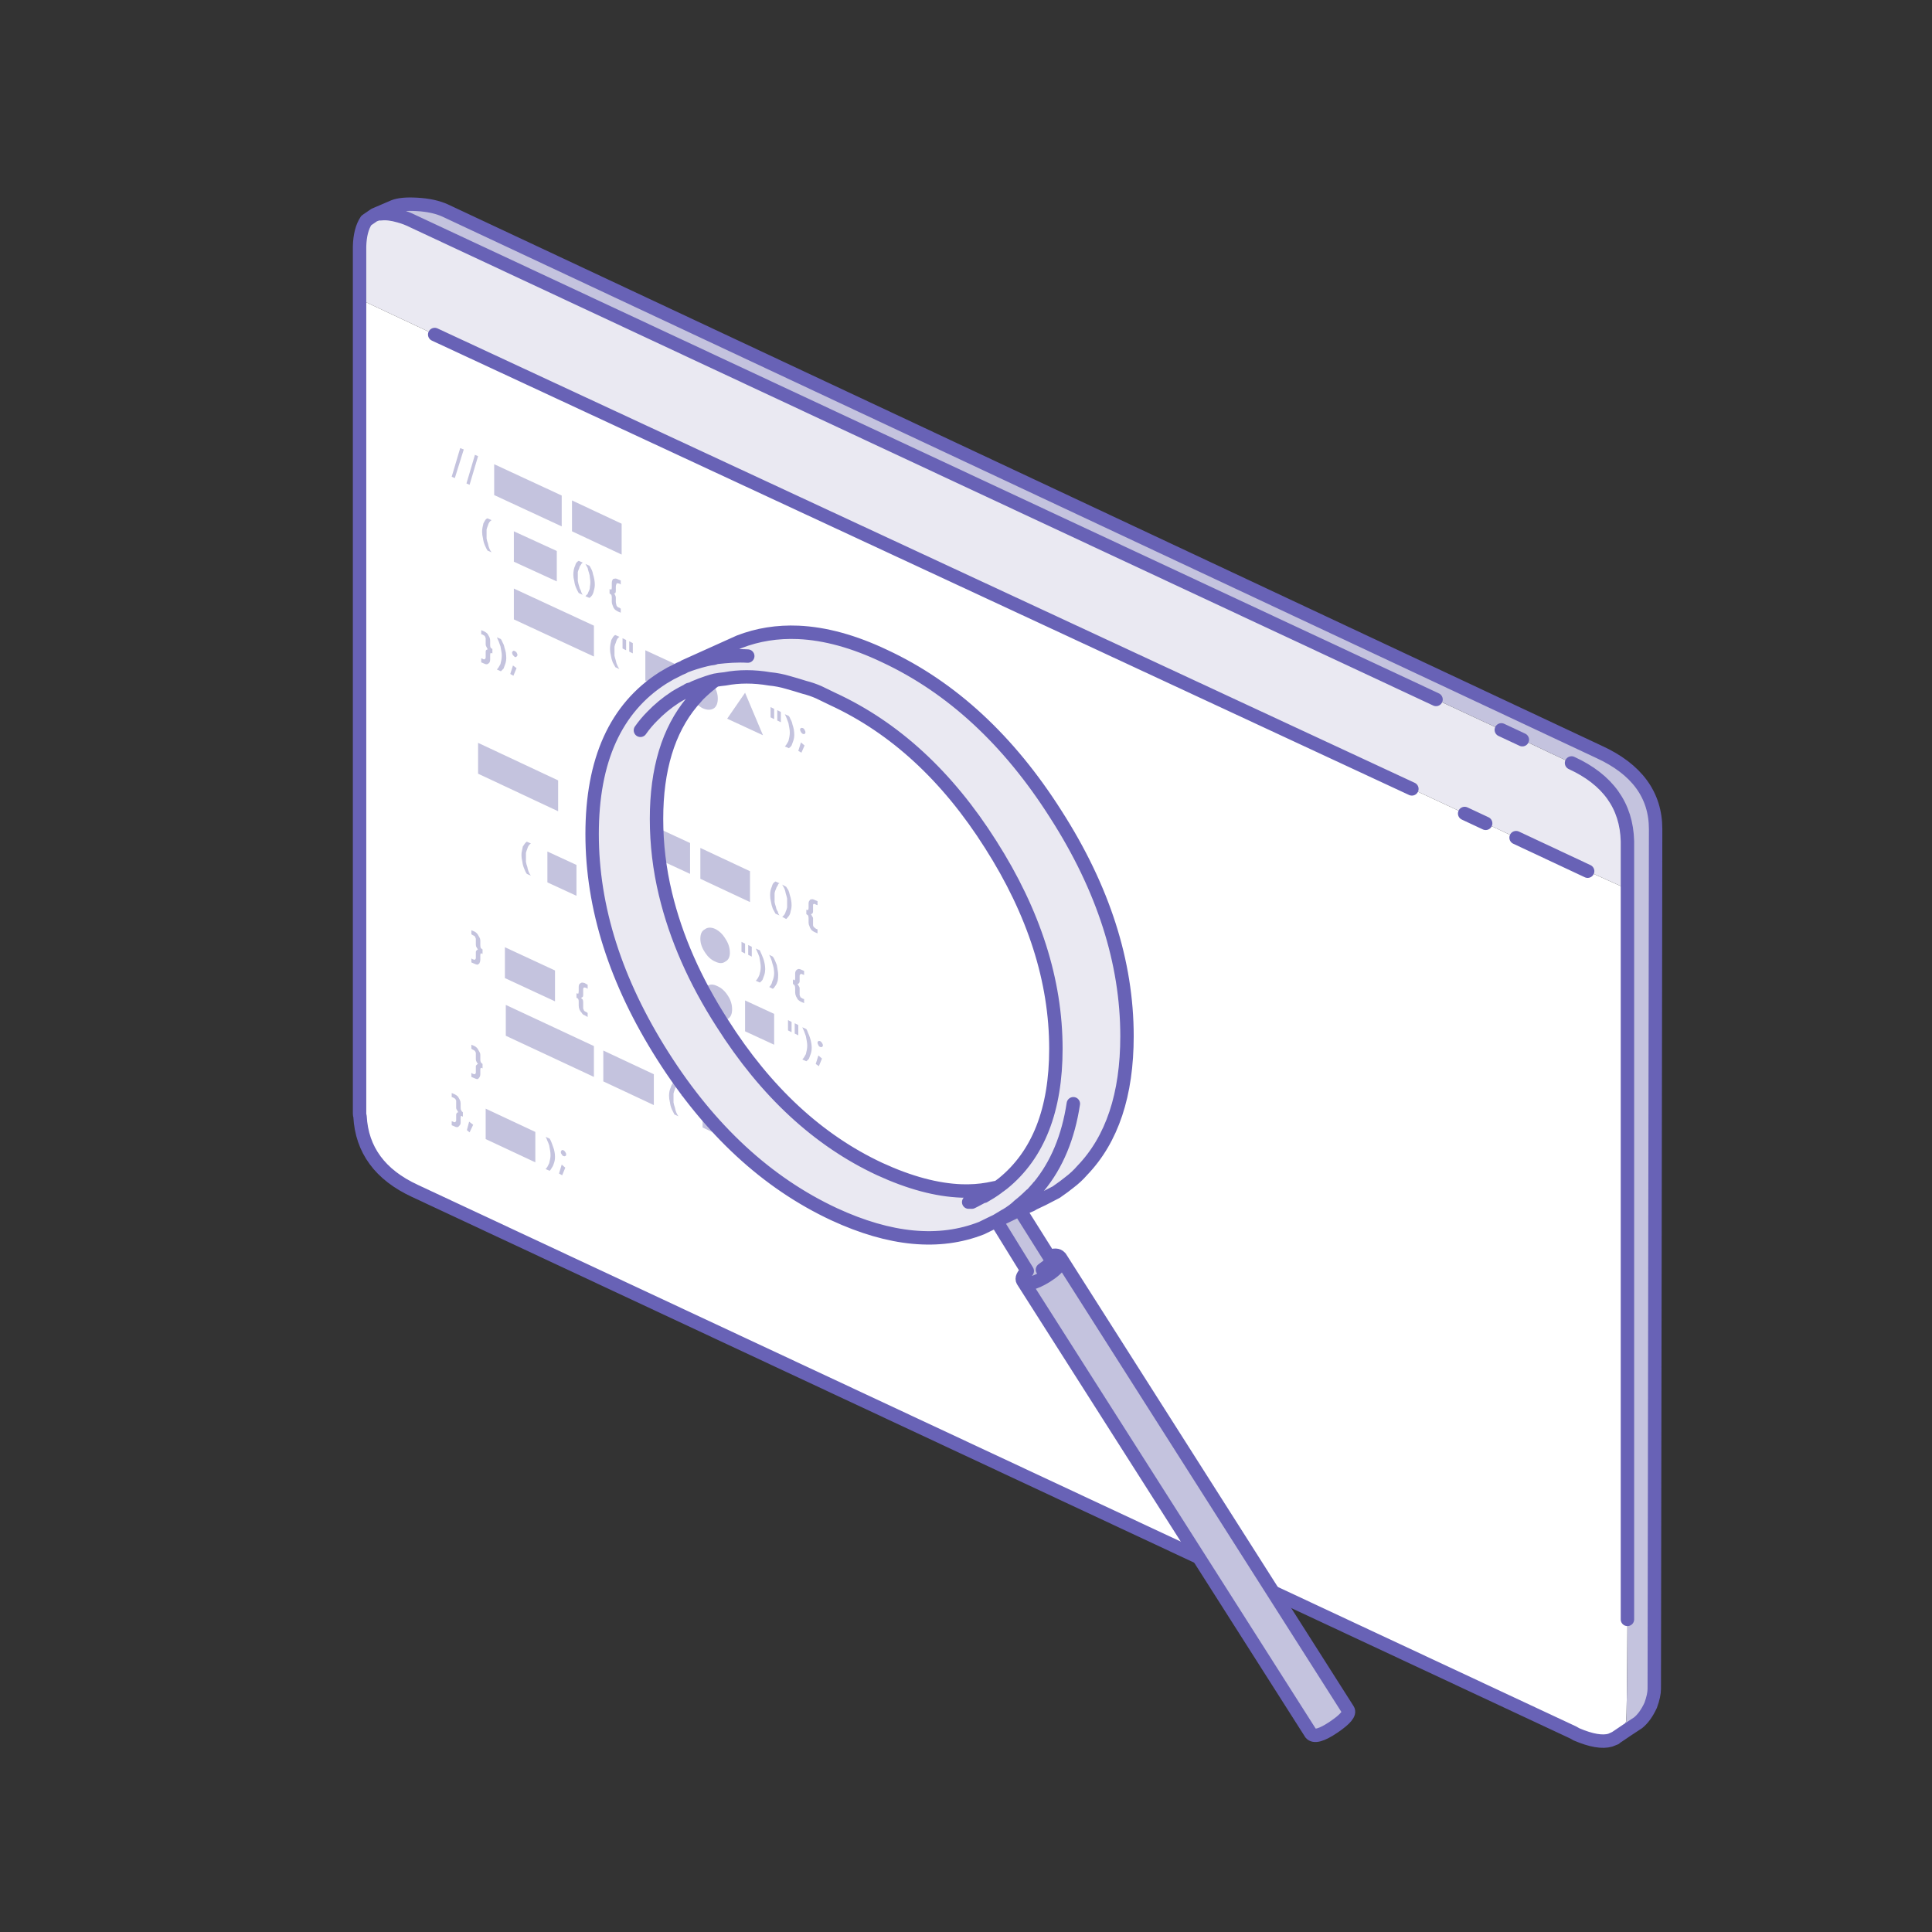 
<svg xmlns="http://www.w3.org/2000/svg" version="1.1" xmlns:xlink="http://www.w3.org/1999/xlink" preserveAspectRatio="none" x="0px" y="0px" width="216px" height="216px" viewBox="0 0 216 216">
<rect x="0" y="0" width="216" height="216" fill="#333333" stroke="none"/>
<defs>
<g id="Layer14_0_FILL">
<path fill="#FFFFFF" stroke="none" d="
M 180.6 194.3
Q 180.7 194.25 180.8 194.2 180.95 194.15 181.05 194 180.75 194.2 180.6 194.3
M 180.05 194.55
Q 180.3 194.45 180.55 194.35 180.6 194.35 180.6 194.3
L 180.05 194.55
M 169.5 93.65
L 166.1 92.05 163.75 90.95 157.85 88.2 48.6 37.4 40.2 33.45 40.2 124.5
Q 40.2 124.65 40.25 124.8 40.55 130.45 46.4 133.15
L 175.9 193.7
Q 176.05 193.8 176.25 193.9 178.7 194.95 180.05 194.55
L 180.6 194.3
Q 180.75 194.2 181.05 194 181.15 193.9 181.2 193.8 181.6 193.25 181.8 192.45 181.9 191.8 181.95 181.05
L 181.95 99.4 177.5 97.4 169.5 93.65 Z"/>

<path fill="#EAE9F2" stroke="none" d="
M 170.2 82.7
L 167.85 81.6 160.55 78.2 97 48.5 46.2 24.75
Q 45.4 24.35 44.65 24.15 43.45 23.8 42.6 23.9
L 42.2 23.9
Q 42.15 23.9 42.1 23.95
L 42 24
Q 41.95 24 41.9 24
L 40.95 24.65
Q 40.25 25.7 40.2 27.55
L 40.2 33.45 48.6 37.4 157.85 88.2 163.75 90.95 166.1 92.05 169.5 93.65 177.5 97.4 181.95 99.4 181.95 94.05
Q 181.8 88.1 175.7 85.3
L 173.35 84.2 170.2 82.7 Z"/>

<path fill="#C4C3DE" stroke="none" d="
M 167.85 81.6
L 170.2 82.7 173.35 84.2 175.7 85.3
Q 181.8 88.1 181.95 94.05
L 181.95 99.4 181.95 181.05
Q 181.9 191.8 181.8 192.45 181.6 193.25 181.2 193.8 181.15 193.9 181.05 194 181.7 193.55 183.15 192.6 183.95 191.95 184.55 190.65 184.95 189.55 184.95 188.8
L 185.1 92.7
Q 185.1 86.95 178.75 84.05
L 103 48.5 49.8 23.55
Q 48.5 22.95 46.6 22.85 44.85 22.75 44 23.1
L 41.9 24
Q 41.95 24 42 24
L 42.1 23.95
Q 42.15 23.9 42.2 23.9
L 42.6 23.9
Q 43.45 23.8 44.65 24.15 45.4 24.35 46.2 24.75
L 97 48.5 160.55 78.2 167.85 81.6 Z"/>
</g>

<g id="Layer13_0_FILL">
<path fill="#C4C3DE" stroke="none" d="
M 91 130.55
L 90.7 131.55 91 131.75 91.4 130.9 91 130.55
M 89.65 127.65
L 89.2 127.4
Q 89.3 127.65 89.4 127.85 89.5 128.1 89.55 128.4 89.65 128.7 89.7 128.95 89.75 129.25 89.75 129.5 89.75 129.75 89.7 129.95 89.65 130.2 89.55 130.4 89.5 130.6 89.4 130.75 89.3 130.95 89.2 131
L 89.65 131.25
Q 89.8 131.1 89.9 130.9 90.05 130.7 90.15 130.35 90.2 130.05 90.2 129.7 90.2 129.45 90.15 129.15 90.1 128.85 90.05 128.55 89.95 128.3 89.85 128.05 89.75 127.8 89.65 127.65
M 88.3 126.95
L 88.3 128.1 88.7 128.3 88.7 127.15 88.3 126.95
M 86.15 129.05
Q 86.6 128.8 86.6 128 86.6 127.25 86.15 126.5 85.65 125.75 84.95 125.4 84.25 125.1 83.8 125.4 83.3 125.7 83.3 126.45 83.3 127.25 83.8 127.95 84.25 128.75 84.95 129.05 85.65 129.4 86.15 129.05
M 88 126.8
L 87.6 126.65 87.6 127.8 88 127.95 88 126.8
M 91.4 129.15
Q 91.3 129 91.2 128.95 91.05 128.9 90.95 128.95 90.9 129 90.9 129.1 90.9 129.25 90.95 129.4 91.05 129.55 91.2 129.6 91.3 129.65 91.4 129.6 91.45 129.55 91.45 129.4 91.45 129.3 91.4 129.15
M 91.5 118
L 91.2 118.95 91.55 119.2 91.9 118.35 91.5 118
M 91.9 116.6
Q 91.8 116.45 91.7 116.4 91.55 116.35 91.5 116.4 91.4 116.45 91.4 116.55 91.4 116.7 91.5 116.85 91.55 117 91.7 117.05 91.8 117.1 91.9 117.05 92 117 92 116.85 92 116.75 91.9 116.6
M 86.55 116.8
L 86.55 113.35 83.3 111.85 83.3 115.3 86.55 116.8
M 88.85 115.55
L 89.25 115.75 89.25 114.6 88.85 114.4 88.85 115.55
M 89.9 115.3
Q 90 115.55 90.1 115.85 90.15 116.15 90.2 116.4 90.25 116.65 90.25 116.9 90.25 117.15 90.2 117.4 90.15 117.65 90.1 117.85 90 118.05 89.9 118.2 89.8 118.35 89.7 118.45
L 90.15 118.65
Q 90.3 118.55 90.45 118.35 90.55 118.1 90.65 117.8 90.75 117.5 90.75 117.15 90.75 116.9 90.7 116.6 90.65 116.3 90.55 116 90.45 115.7 90.35 115.5 90.25 115.2 90.15 115.05
L 89.7 114.85
Q 89.8 115.05 89.9 115.3
M 88.5 114.25
L 88.1 114.05 88.1 115.2 88.5 115.4 88.5 114.25
M 89.9 109
L 89.9 108.55 89.55 108.4
Q 89.35 108.3 89.2 108.35 89.1 108.4 89 108.5 88.9 108.65 88.9 108.85
L 88.9 109.35
Q 88.9 109.5 88.85 109.6 88.8 109.6 88.65 109.5
L 88.65 110
Q 88.8 110.1 88.85 110.2 88.9 110.3 88.9 110.5
L 88.9 110.95
Q 88.9 111.15 89 111.4 89.1 111.6 89.2 111.75 89.35 111.9 89.55 112
L 89.9 112.15 89.9 111.7 89.75 111.65
Q 89.6 111.55 89.5 111.5 89.45 111.4 89.4 111.25 89.4 111.1 89.4 110.95
L 89.4 110.5
Q 89.4 110.35 89.3 110.25 89.25 110.1 89.15 110 89.25 110 89.3 109.95 89.4 109.85 89.4 109.7
L 89.4 109.25
Q 89.4 109.1 89.4 109.05 89.45 108.95 89.5 108.9 89.6 108.85 89.75 108.95
L 89.9 109
M 86.65 107.4
Q 86.55 107.15 86.4 106.95
L 86 106.75
Q 86.1 106.95 86.2 107.2 86.3 107.45 86.35 107.7 86.45 108 86.5 108.25 86.55 108.6 86.55 108.8 86.55 109.05 86.5 109.25 86.45 109.5 86.35 109.7 86.3 109.95 86.2 110.1 86.1 110.25 86 110.35
L 86.4 110.55
Q 86.55 110.45 86.7 110.2 86.85 110 86.95 109.65 87 109.35 87 109 87 108.75 86.95 108.5 86.9 108.15 86.85 107.9 86.75 107.65 86.65 107.4
M 83.3 105.5
L 82.9 105.3 82.9 106.4 83.3 106.6 83.3 105.5
M 84.05 105.85
L 83.65 105.65 83.65 106.75 84.05 106.95 84.05 105.85
M 85.15 106.7
Q 85.129 106.649 85.1 106.6 85.029 106.409 84.95 106.25
L 84.5 106.05
Q 84.6 106.25 84.7 106.5 84.72 106.55 84.75 106.6 84.82 106.8 84.9 107 84.95 107.3 85 107.6 85.05 107.9 85.05 108.1 85.05 108.35 85 108.6 84.95 108.8 84.9 109 84.8 109.25 84.7 109.4 84.6 109.55 84.5 109.65
L 84.95 109.85
Q 85.1 109.75 85.25 109.55 85.35 109.3 85.45 109 85.55 108.7 85.55 108.35 85.55 108.1 85.5 107.8 85.45 107.5 85.35 107.2 85.25 106.95 85.15 106.7
M 88.15 99.55
Q 88 99.3 87.9 99.15
L 87.45 98.9
Q 87.55 99.1 87.7 99.35 87.8 99.6 87.85 99.9 87.95 100.2 88 100.45 88 100.75 88 101 88 101.25 88 101.45 87.95 101.7 87.85 101.9 87.8 102.1 87.7 102.25 87.55 102.45 87.45 102.5
L 87.9 102.75
Q 88.05 102.6 88.2 102.4 88.35 102.2 88.4 101.85 88.5 101.55 88.5 101.2 88.5 100.9 88.45 100.65 88.4 100.35 88.3 100.05 88.25 99.8 88.15 99.55
M 91.4 104.35
L 91.4 103.9 91.25 103.85
Q 91.1 103.75 91 103.65 90.9 103.55 90.9 103.4 90.9 103.3 90.9 103.15
L 90.9 102.65
Q 90.9 102.55 90.8 102.45 90.75 102.3 90.65 102.2 90.75 102.2 90.8 102.15 90.9 102.05 90.9 101.9
L 90.9 101.45
Q 90.9 101.3 90.9 101.15 90.9 101.1 91 101.05 91.1 101.05 91.25 101.15
L 91.4 101.2 91.4 100.75 91.05 100.6
Q 90.85 100.5 90.7 100.55 90.55 100.55 90.5 100.7 90.4 100.8 90.4 101
L 90.4 101.5
Q 90.4 101.7 90.35 101.7 90.3 101.8 90.15 101.7
L 90.15 102.2
Q 90.3 102.3 90.35 102.35 90.4 102.5 90.4 102.65
L 90.4 103.15
Q 90.4 103.35 90.5 103.55 90.55 103.75 90.7 103.95 90.85 104.1 91.05 104.2
L 91.4 104.35
M 78.55 122.6
L 78.55 126.05 81.8 127.6 81.8 124.15 78.55 122.6
M 62.8 130.2
L 62.5 131.2 62.85 131.4 63.2 130.55 62.8 130.2
M 63 128.6
Q 62.85 128.55 62.8 128.6 62.7 128.7 62.7 128.8 62.7 128.95 62.8 129.05 62.85 129.2 63 129.25 63.1 129.3 63.2 129.25 63.3 129.2 63.3 129.05 63.3 128.95 63.2 128.8 63.1 128.65 63 128.6
M 61.45 127.3
L 61 127.1
Q 61.1 127.25 61.2 127.55 61.3 127.75 61.4 128.05 61.45 128.35 61.5 128.6 61.55 128.9 61.55 129.15 61.55 129.4 61.5 129.6 61.45 129.85 61.4 130.05 61.3 130.25 61.2 130.45 61.1 130.6 61 130.7
L 61.45 130.9
Q 61.6 130.75 61.7 130.55 61.85 130.35 61.95 130 62.05 129.7 62.05 129.35 62.05 129.05 62 128.8 61.95 128.5 61.85 128.25 61.75 127.95 61.65 127.7 61.55 127.45 61.45 127.3
M 54.3 123.95
L 54.3 127.35 59.85 129.95 59.85 126.55 54.3 123.95
M 52.45 125.4
L 52.2 126.35 52.5 126.6 52.9 125.75 52.45 125.4
M 53.05 116.95
L 52.7 116.8 52.7 117.25 52.85 117.35
Q 53 117.4 53.1 117.5 53.15 117.6 53.2 117.7 53.2 117.85 53.2 118
L 53.2 118.45
Q 53.2 118.6 53.3 118.75 53.35 118.85 53.45 118.95 53.35 118.95 53.3 119.05 53.2 119.1 53.2 119.2
L 53.2 119.7
Q 53.2 119.85 53.2 119.95 53.15 120.05 53.1 120.1 53 120.1 52.85 120.05
L 52.7 119.95 52.7 120.4 53.05 120.55
Q 53.25 120.65 53.4 120.65 53.5 120.6 53.6 120.45 53.7 120.3 53.7 120.1
L 53.7 119.6
Q 53.7 119.45 53.75 119.4 53.8 119.35 53.95 119.45
L 53.95 118.95
Q 53.8 118.85 53.75 118.75 53.7 118.65 53.7 118.45
L 53.7 117.95
Q 53.7 117.75 53.6 117.6 53.5 117.4 53.4 117.25 53.25 117.05 53.05 116.95
M 50.5 122.2
L 50.5 122.65 50.65 122.7
Q 50.8 122.8 50.9 122.85 50.95 122.95 51 123.05 51 123.25 51 123.4
L 51 123.85
Q 51 124 51.1 124.1 51.15 124.25 51.25 124.35 51.15 124.35 51.1 124.4 51 124.5 51 124.6
L 51 125.1
Q 51 125.25 51 125.3 50.95 125.4 50.9 125.45 50.8 125.5 50.65 125.4
L 50.5 125.35 50.5 125.8 50.85 125.95
Q 51.05 126.05 51.2 126 51.3 125.95 51.4 125.8 51.5 125.7 51.5 125.5
L 51.5 125
Q 51.5 124.85 51.55 124.75 51.6 124.75 51.75 124.85
L 51.75 124.35
Q 51.6 124.25 51.55 124.1 51.5 124.05 51.5 123.85
L 51.5 123.35
Q 51.5 123.15 51.4 122.95 51.3 122.75 51.2 122.6 51.05 122.45 50.85 122.35
L 50.5 122.2
M 53.05 104.15
L 52.7 104 52.7 104.45 52.85 104.55
Q 53 104.6 53.1 104.7 53.15 104.8 53.2 104.95 53.2 105.05 53.2 105.2
L 53.2 105.65
Q 53.2 105.8 53.3 105.95 53.35 106.05 53.45 106.15 53.35 106.15 53.3 106.25 53.2 106.3 53.2 106.45
L 53.2 106.9
Q 53.2 107.05 53.2 107.15 53.15 107.25 53.1 107.3 53 107.3 52.85 107.25
L 52.7 107.15 52.7 107.6 53.05 107.75
Q 53.25 107.85 53.4 107.85 53.5 107.8 53.6 107.7 53.7 107.5 53.7 107.3
L 53.7 106.8
Q 53.7 106.65 53.75 106.6 53.783 106.567 53.85 106.6 53.9 106.617 53.95 106.65
L 53.95 106.15
Q 53.8 106.05 53.75 106 53.7 105.85 53.7 105.65
L 53.7 105.2
Q 53.7 104.95 53.6 104.8 53.5 104.6 53.4 104.45 53.25 104.25 53.05 104.15
M 62.05 111.95
L 62.05 108.5 56.45 105.9 56.45 109.35 62.05 111.95
M 77.35 121.85
L 76.95 121.65 76.95 122.8 77.35 123 77.35 121.85
M 76.65 121.5
L 76.2 121.35 76.2 122.5 76.65 122.65 76.65 121.5
M 75.85 121.2
L 75.4 121
Q 75.25 121.05 75.15 121.2 75.05 121.35 75 121.55 74.9 121.75 74.85 122 74.8 122.25 74.8 122.5 74.8 122.85 74.9 123.25 74.95 123.65 75.1 124 75.25 124.3 75.4 124.6
L 75.85 124.8
Q 75.7 124.6 75.6 124.35 75.5 124.1 75.45 123.8 75.35 123.55 75.3 123.25 75.3 123 75.3 122.75 75.3 122.5 75.3 122.25 75.35 122.05 75.45 121.8 75.5 121.6 75.6 121.45 75.7 121.3 75.85 121.2
M 61.8 118.25
L 66.4 120.4 66.4 116.95 56.55 112.35 56.55 115.8 61.8 118.25
M 69.15 118.25
L 67.45 117.45 67.45 120.9 73.1 123.55 73.1 120.1 69.15 118.25
M 65.7 110.1
L 65.35 109.9
Q 65.15 109.85 65.05 109.85 64.9 109.9 64.8 110 64.7 110.1 64.7 110.35
L 64.7 110.8
Q 64.7 111 64.65 111.1 64.6 111.1 64.45 111.05
L 64.45 111.55
Q 64.6 111.6 64.65 111.7 64.7 111.8 64.7 111.95
L 64.7 112.45
Q 64.7 112.65 64.8 112.9 64.9 113.1 65.05 113.25 65.15 113.45 65.35 113.5
L 65.7 113.7 65.7 113.25 65.55 113.15
Q 65.4 113.1 65.3 113 65.25 112.85 65.2 112.75 65.2 112.65 65.2 112.5
L 65.2 112.05
Q 65.2 111.9 65.15 111.75 65.05 111.65 64.95 111.55 65.05 111.55 65.15 111.45 65.2 111.4 65.2 111.25
L 65.2 110.8
Q 65.2 110.65 65.2 110.55 65.25 110.4 65.3 110.4 65.4 110.4 65.55 110.45
L 65.7 110.55 65.7 110.1
M 70.65 99.6
L 70.2 99.35
Q 70.1 99.45 69.95 99.6 69.85 99.75 69.8 99.95 69.7 100.15 69.65 100.4 69.6 100.65 69.6 100.9 69.6 101.25 69.7 101.65 69.75 102 69.9 102.4 70.05 102.75 70.2 102.95
L 70.65 103.2
Q 70.5 102.95 70.45 102.75 70.3 102.5 70.25 102.2 70.15 101.9 70.1 101.65 70.1 101.35 70.1 101.1 70.1 100.9 70.1 100.65 70.15 100.4 70.25 100.2 70.3 100 70.45 99.85 70.5 99.65 70.65 99.6
M 80.2 110.25
Q 79.5 109.9 79.05 110.25 78.55 110.5 78.55 111.3 78.55 112.05 79.05 112.8 79.5 113.55 80.2 113.9 80.9 114.2 81.4 113.9 81.85 113.6 81.85 112.85 81.85 112.05 81.4 111.35 80.9 110.55 80.2 110.25
M 77.35 110.2
L 77.35 109.05 76.95 108.85 76.95 110 77.35 110.2
M 76.65 108.7
L 76.2 108.55 76.2 109.7 76.65 109.85 76.65 108.7
M 75.15 108.4
Q 75.05 108.55 75 108.75 74.9 108.95 74.85 109.2 74.8 109.45 74.8 109.7 74.8 110.05 74.9 110.45 74.95 110.85 75.1 111.2 75.25 111.5 75.4 111.8
L 75.85 112
Q 75.7 111.8 75.6 111.55 75.5 111.3 75.45 111 75.35 110.75 75.3 110.45 75.3 110.2 75.3 109.95 75.3 109.7 75.3 109.45 75.35 109.25 75.45 109 75.5 108.8 75.6 108.65 75.7 108.5 75.85 108.4
L 75.4 108.2
Q 75.25 108.25 75.15 108.4
M 75.1 101.4
L 73.1 104.35 77.15 106.2 75.1 101.4
M 71.45 101.05
L 71.45 99.95 71 99.75 71 100.85 71.45 101.05
M 72.15 100.3
L 71.75 100.1 71.75 101.2 72.15 101.4 72.15 100.3
M 78.8 103.9
Q 78.3 104.15 78.3 104.95 78.3 105.7 78.8 106.45 78.846 106.528 78.9 106.6 79.322 107.231 79.95 107.5 80.65 107.85 81.1 107.5 81.566 107.267 81.6 106.6 81.6 106.551 81.6 106.5 81.6 105.7 81.1 104.95 80.65 104.2 79.95 103.85 79.25 103.55 78.8 103.9
M 78.3 94.8
L 78.3 98.25 83.85 100.85 83.85 97.4 78.3 94.8
M 69.6 90.75
L 69.6 94.2 77.15 97.7 77.15 94.25 69.6 90.75
M 61.2 95.2
L 61.2 98.65 64.45 100.15 64.45 96.7 61.2 95.2
M 67.05 89.4
L 66.6 89.2
Q 66.45 89.25 66.35 89.4 66.25 89.55 66.15 89.75 66.1 89.95 66.05 90.2 66 90.4 66 90.7 66 91.05 66.1 91.45 66.15 91.85 66.3 92.2 66.45 92.5 66.6 92.8
L 67.05 93
Q 66.9 92.8 66.8 92.55 66.7 92.3 66.65 92 66.55 91.75 66.5 91.45 66.5 91.2 66.5 90.95 66.5 90.7 66.5 90.45 66.55 90.25 66.65 90 66.7 89.8 66.8 89.65 66.9 89.45 67.05 89.4
M 77.45 75.55
Q 76.95 75.85 76.95 76.6 76.95 77.4 77.45 78.1 77.95 78.9 78.6 79.2 79.3 79.5 79.8 79.2 80.25 78.9 80.25 78.1 80.25 77.35 79.8 76.65 79.3 75.85 78.6 75.55 77.95 75.25 77.45 75.55
M 58.9 94.1
Q 58.75 94.2 58.65 94.35 58.55 94.5 58.45 94.65 58.4 94.85 58.35 95.15 58.3 95.35 58.3 95.6 58.3 95.95 58.4 96.35 58.45 96.75 58.6 97.1 58.75 97.5 58.9 97.7
L 59.35 97.9
Q 59.2 97.7 59.1 97.45 59 97.2 58.95 96.9 58.85 96.65 58.8 96.35 58.8 96.1 58.8 95.85 58.8 95.65 58.8 95.35 58.85 95.15 58.95 94.9 59 94.7 59.1 94.55 59.2 94.4 59.35 94.3
L 58.9 94.1
M 53.45 83.05
L 53.45 86.5 62.4 90.7 62.4 87.25 59.95 86.1 53.45 83.05
M 57.35 74.4
L 57.05 75.35 57.4 75.55 57.75 74.7 57.35 74.4
M 57.55 72.8
Q 57.45 72.7 57.35 72.8 57.25 72.85 57.25 72.95 57.25 73.1 57.35 73.25 57.45 73.35 57.55 73.45 57.7 73.5 57.75 73.4 57.85 73.35 57.85 73.2 57.85 73.1 57.75 72.95 57.7 72.85 57.55 72.8
M 56.2 71.85
Q 56.1 71.6 56 71.45
L 55.55 71.25
Q 55.65 71.45 55.75 71.7 55.85 71.95 55.95 72.25 56 72.5 56.05 72.8 56.1 73.05 56.1 73.3 56.1 73.55 56.05 73.8 56 74 55.95 74.25 55.85 74.45 55.75 74.6 55.65 74.75 55.55 74.85
L 56 75.05
Q 56.15 74.9 56.3 74.75 56.4 74.5 56.5 74.2 56.6 73.9 56.6 73.55 56.6 73.3 56.55 72.95 56.5 72.7 56.4 72.4 56.35 72.1 56.2 71.85
M 54.15 70.6
L 53.8 70.45 53.8 70.9 53.95 70.95
Q 54.1 71.05 54.2 71.1 54.25 71.2 54.3 71.35 54.3 71.45 54.3 71.6
L 54.3 72.05
Q 54.3 72.2 54.4 72.35 54.45 72.5 54.55 72.6 54.45 72.6 54.4 72.65 54.3 72.7 54.3 72.85
L 54.3 73.3
Q 54.3 73.45 54.3 73.55 54.25 73.65 54.2 73.7 54.1 73.75 53.95 73.65
L 53.8 73.6 53.8 74.05 54.15 74.2
Q 54.35 74.3 54.5 74.25 54.6 74.2 54.7 74.1 54.8 73.95 54.8 73.75
L 54.8 73.25
Q 54.8 73.1 54.85 73 54.9 73 55.05 73.05
L 55.05 72.55
Q 54.9 72.5 54.85 72.4 54.8 72.3 54.8 72.1
L 54.8 71.65
Q 54.8 71.4 54.7 71.2 54.6 71 54.5 70.85 54.35 70.7 54.15 70.6
M 54.95 58.15
L 54.5 57.95
Q 54.35 58 54.25 58.15 54.15 58.3 54.05 58.5 54 58.7 53.95 58.95 53.9 59.2 53.9 59.45 53.9 59.8 54 60.2 54.05 60.6 54.2 60.95 54.35 61.3 54.5 61.55
L 54.95 61.75
Q 54.8 61.55 54.7 61.3 54.6 61.05 54.55 60.75 54.45 60.5 54.4 60.2 54.4 59.95 54.4 59.7 54.4 59.45 54.4 59.2 54.45 59 54.55 58.75 54.6 58.55 54.7 58.4 54.8 58.25 54.95 58.15
M 51.85 50.25
L 51.45 50.1 50.5 53.3 50.85 53.45 51.85 50.25
M 52.15 54.05
L 52.5 54.2 53.45 51 53.1 50.85 52.15 54.05
M 62.25 65
L 62.25 61.6 57.45 59.4 57.45 62.8 62.25 65
M 75.4 74.2
L 72.15 72.7 72.15 76.1 75.4 77.6 75.4 74.2
M 66.4 73.4
L 66.4 69.95 57.45 65.8 57.45 69.25 66.4 73.4
M 70.75 71.9
L 70.35 71.7 70.35 72.85 70.75 73.05 70.75 71.9
M 70 72.7
L 70 71.55 69.6 71.35 69.6 72.5 70 72.7
M 68.25 72
Q 68.2 72.3 68.2 72.55 68.2 72.9 68.3 73.3 68.35 73.65 68.5 74.05 68.65 74.35 68.8 74.6
L 69.25 74.8
Q 69.1 74.6 69 74.35 68.9 74.15 68.85 73.85 68.75 73.55 68.7 73.3 68.7 73 68.7 72.75 68.7 72.5 68.7 72.3 68.75 72.05 68.85 71.85 68.9 71.65 69 71.45 69.1 71.3 69.25 71.2
L 68.8 71
Q 68.65 71.05 68.55 71.2 68.45 71.35 68.35 71.55 68.3 71.8 68.25 72
M 65.15 62.9
L 64.7 62.7
Q 64.6 62.75 64.45 62.9 64.35 63.05 64.3 63.25 64.2 63.45 64.15 63.7 64.1 64 64.1 64.25 64.1 64.6 64.2 64.95 64.25 65.35 64.4 65.7 64.55 66.05 64.7 66.3
L 65.15 66.5
Q 65 66.3 64.95 66.05 64.8 65.8 64.75 65.55 64.65 65.25 64.6 64.95 64.6 64.7 64.6 64.45 64.6 64.2 64.6 63.95 64.65 63.75 64.75 63.55 64.8 63.3 64.95 63.15 65 63 65.15 62.9
M 66.15 63.7
Q 66 63.4 65.9 63.25
L 65.45 63.05
Q 65.55 63.25 65.7 63.5 65.75 63.75 65.85 64.05 65.95 64.35 65.95 64.6 66 64.85 66 65.1 66 65.35 65.95 65.6 65.95 65.85 65.85 66.05 65.75 66.25 65.7 66.4 65.55 66.55 65.45 66.65
L 65.9 66.85
Q 66.05 66.75 66.2 66.55 66.35 66.3 66.4 66 66.5 65.7 66.5 65.35 66.5 65.1 66.45 64.8 66.4 64.5 66.3 64.2 66.25 63.9 66.15 63.7
M 69.4 64.9
L 69.05 64.75
Q 68.85 64.65 68.7 64.7 68.55 64.7 68.5 64.8 68.4 64.95 68.4 65.2
L 68.4 65.65
Q 68.4 65.85 68.35 65.9 68.3 65.95 68.15 65.85
L 68.15 66.35
Q 68.3 66.45 68.35 66.5 68.4 66.65 68.4 66.8
L 68.4 67.3
Q 68.4 67.5 68.5 67.7 68.55 67.9 68.7 68.1 68.85 68.25 69.05 68.35
L 69.4 68.5 69.4 68.05 69.25 67.95
Q 69.05 67.9 69 67.8 68.9 67.7 68.9 67.55 68.85 67.45 68.85 67.3
L 68.85 66.85
Q 68.85 66.7 68.8 66.6 68.75 66.45 68.65 66.35 68.75 66.35 68.8 66.3 68.85 66.2 68.85 66.05
L 68.85 65.6
Q 68.85 65.45 68.9 65.35 68.9 65.25 69 65.2 69.05 65.2 69.25 65.25
L 69.4 65.35 69.4 64.9
M 62.8 58.85
L 62.8 55.4 55.25 51.9 55.25 55.35 62.8 58.85
M 69.5 58.55
L 63.95 55.95 63.95 59.4 69.5 62 69.5 58.55
M 87.15 98.75
L 86.7 98.55
Q 86.6 98.6 86.45 98.75 86.35 98.9 86.3 99.1 86.2 99.35 86.15 99.55 86.1 99.8 86.1 100.1 86.1 100.45 86.2 100.85 86.25 101.2 86.4 101.6 86.55 101.9 86.7 102.15
L 87.15 102.35
Q 87 102.15 86.95 101.9 86.8 101.7 86.75 101.4 86.65 101.1 86.6 100.85 86.6 100.55 86.6 100.3 86.6 100.05 86.6 99.85 86.65 99.6 86.75 99.4 86.8 99.2 86.95 99 87 98.8 87.15 98.75
M 89.95 83.35
L 89.55 83 89.25 83.95 89.6 84.15 89.95 83.35
M 90.05 81.85
Q 90.05 81.75 89.95 81.6 89.9 81.45 89.75 81.4 89.65 81.35 89.55 81.4 89.45 81.45 89.45 81.55 89.45 81.7 89.55 81.85 89.65 82 89.75 82.05 89.9 82.1 89.95 82.05 90.05 82 90.05 81.85
M 83.3 77.45
L 81.3 80.35 85.3 82.2 83.3 77.45
M 87.3 79.6
L 86.9 79.4 86.9 80.55 87.3 80.75 87.3 79.6
M 88.2 80.05
L 87.75 79.85
Q 87.85 80.05 87.95 80.3 88.05 80.55 88.15 80.85 88.2 81.15 88.25 81.4 88.3 81.65 88.3 81.9 88.3 82.15 88.25 82.4 88.2 82.65 88.15 82.85 88.05 83.05 87.95 83.2 87.85 83.35 87.75 83.45
L 88.2 83.65
Q 88.35 83.55 88.5 83.35 88.6 83.1 88.7 82.8 88.8 82.5 88.8 82.15 88.8 81.9 88.75 81.55 88.7 81.3 88.6 81 88.55 80.7 88.4 80.45 88.3 80.2 88.2 80.05
M 86.55 79.25
L 86.15 79.05 86.15 80.2 86.55 80.4 86.55 79.25 Z"/>
</g>

<g id="Layer12_0_FILL">
<path fill="#C4C3DE" stroke="none" d="
M 118.55 140.6
Q 118.7 140.9 118.5 141.3 118.15 141.95 116.95 142.7 114.9 143.95 114.35 143.2
L 146.55 193.8
Q 147.1 194.45 149.1 193.1 151.1 191.75 150.7 191.15
L 118.55 140.6
M 114 135.25
L 112.5 135.95 111.4 136.5 111.55 136.75 114.85 142.1
Q 114.1 142.8 114.35 143.2 114.9 143.95 116.95 142.7 118.15 141.95 118.5 141.3 118.7 140.9 118.55 140.6
L 118.5 140.55
Q 118.15 140.15 117.3 140.5
L 117.5 140.8 117.55 140.85
Q 117.65 141.2 116.55 141.95 117.65 141.2 117.55 140.85
L 117.5 140.8 117.3 140.5 114 135.25 Z"/>

<path fill="#EAE9F2" stroke="none" d="
M 98.9 73.35
Q 93.75 70.9 89.25 70.7 85.75 70.55 82.65 71.75
L 76.55 74.5
Q 77.7 74.05 78.95 73.75 79.35 73.65 79.8 73.6 79.95 73.55 80.1 73.5 81 73.4 81.85 73.35 82.8 73.3 83.6 73.35 82.8 73.3 81.85 73.35 81 73.4 80.1 73.5 79.95 73.55 79.8 73.6 79.35 73.65 78.95 73.75 77.7 74.05 76.55 74.5
L 76.4 74.6
Q 76 74.75 75.55 75 75.25 75.15 74.95 75.3 74.55 75.55 74.1 75.8 66.2 80.85 66.2 93.25 66.2 105.6 74.1 118.05 82 130.5 93.25 135.75 102.65 140.1 109.75 137.3
L 110.85 136.75 111.4 136.5
Q 111.9 136.2 112.4 135.9 112.45 135.872 112.5 135.85 112.895 135.616 113.25 135.35 113.6 135.1 113.9 134.8 114.6 134.25 115.25 133.6
L 115.3 133.6
Q 115.7 133.15 116.1 132.7 116.1 132.65 116.15 132.65 119.15 129 120 123.4 119.15 129 116.15 132.65 116.1 132.65 116.1 132.7 115.7 133.15 115.3 133.6
L 115.25 133.6
Q 114.6 134.25 113.9 134.8 113.6 135.1 113.25 135.35 112.895 135.616 112.5 135.85 112.45 135.872 112.4 135.9 111.9 136.2 111.4 136.5
L 112.5 135.95 114 135.25 115.3 134.7 115.55 134.55 116.6 134.05 118.05 133.3
Q 118.15 133.25 118.2 133.2 119 132.65 119.55 132.2 120.35 131.6 121 130.85 126 125.65 126 115.85 126 103.45 118.05 91.05 110.15 78.6 98.9 73.35
M 81.05 75.9
Q 83.4 75.45 86.05 75.9 87.1 76 88.1 76.3 89 76.55 89.95 76.85 90.75 77.05 91.55 77.4 92.3 77.75 93.1 78.15 103.5 82.95 110.75 94.4 118.05 105.85 118.05 117.25 118.05 127.5 112.15 132.3 111.95 132.45 111.75 132.6 111.65 132.65 111.55 132.75 111.15 133.05 110.75 133.3 110.35 133.55 110 133.75
L 109.95 133.75
Q 109.9 133.75 109.8 133.8
L 108.95 134.25 108.65 134.4 108.6 134.4
Q 108.465 134.406 108.3 134.4 108.465 134.406 108.6 134.4
L 108.65 134.4 108.95 134.25 109.8 133.8
Q 109.9 133.75 109.95 133.75
L 110 133.75
Q 110.35 133.55 110.75 133.3 111.15 133.05 111.55 132.75 111.5 132.75 111.45 132.75
L 110.45 132.95
Q 109.05 133.2 107.5 133.15 103.35 133 98.35 130.7 88.05 125.9 80.75 114.4 76.15 107.25 74.4 99.95 73.4 95.8 73.4 91.55 73.4 83.25 77.35 78.5 77.7 78.1 78.05 77.7 78.8 76.95 79.7 76.25 79.85 76.15 79.95 76.05 79.55 76.15 79.1 76.3 78.35 76.55 77.65 76.85 77.45 76.95 77.25 77.05 77 77.05 76.85 77.2 76.578 77.336 76.3 77.45 75.898 77.705 75.5 77.95 74.05 78.9 72.9 80.1 72.2 80.8 71.6 81.65 72.2 80.8 72.9 80.1 74.05 78.9 75.5 77.95 75.898 77.705 76.3 77.45 76.578 77.336 76.85 77.2 77 77.05 77.25 77.05 77.45 76.95 77.65 76.85 78.35 76.55 79.1 76.3 79.55 76.15 79.95 76.05 80.5 75.95 81.05 75.9 Z"/>
</g>

<path id="Layer14_0_1_STROKES" stroke="#6862B6" stroke-width="1.5" stroke-linejoin="round" stroke-linecap="round" fill="none" d="
M 167.85 81.6
L 170.2 82.7
M 175.7 85.3
Q 181.8 88.1 181.95 94.05
L 181.95 99.4 181.95 181.05
M 181.05 194
Q 181.7 193.55 183.15 192.6 183.95 191.95 184.55 190.65 184.95 189.55 184.95 188.8
L 185.1 92.7
Q 185.1 86.95 178.75 84.05
L 103 48.5 49.8 23.55
Q 48.5 22.95 46.6 22.85 44.85 22.75 44 23.1
L 41.9 24
Q 41.95 24 42 24
L 42.1 23.95
Q 42.15 23.9 42.2 23.9
L 42.6 23.9
Q 43.45 23.8 44.65 24.15 45.4 24.35 46.2 24.75
L 97 48.5 160.55 78.2
M 169.5 93.65
L 177.5 97.4
M 163.75 90.95
L 166.1 92.05
M 180.6 194.3
Q 180.6 194.35 180.55 194.35 180.3 194.45 180.05 194.55 178.7 194.95 176.25 193.9 176.05 193.8 175.9 193.7
L 46.4 133.15
Q 40.55 130.45 40.25 124.8 40.2 124.65 40.2 124.5
L 40.2 33.45 40.2 27.55
Q 40.25 25.7 40.95 24.65
L 41.9 24
M 180.05 194.55
L 180.6 194.3
Q 180.75 194.2 181.05 194
M 48.6 37.4
L 157.85 88.2"/>

<path id="Layer12_0_1_STROKES" stroke="#6862B6" stroke-width="1.5" stroke-linejoin="round" stroke-linecap="round" fill="none" d="
M 114 135.25
L 115.3 134.7 115.55 134.55 116.6 134.05 118.05 133.3
Q 118.15 133.25 118.2 133.2 119 132.65 119.55 132.2 120.35 131.6 121 130.85 126 125.65 126 115.85 126 103.45 118.05 91.05 110.15 78.6 98.9 73.35 93.75 70.9 89.25 70.7 85.75 70.55 82.65 71.75
L 76.55 74.5
Q 77.7 74.05 78.95 73.75 79.35 73.65 79.8 73.6 79.95 73.55 80.1 73.5 81 73.4 81.85 73.35 82.8 73.3 83.6 73.35
M 79.95 76.05
Q 80.5 75.95 81.05 75.9 83.4 75.45 86.05 75.9 87.1 76 88.1 76.3 89 76.55 89.95 76.85 90.75 77.05 91.55 77.4 92.3 77.75 93.1 78.15 103.5 82.95 110.75 94.4 118.05 105.85 118.05 117.25 118.05 127.5 112.15 132.3 111.95 132.45 111.75 132.6 111.65 132.65 111.55 132.75 111.15 133.05 110.75 133.3 110.35 133.55 110 133.75
L 109.95 133.75
Q 109.9 133.75 109.8 133.8
L 108.95 134.25 108.65 134.4 108.625 134.4
Q 108.465 134.406 108.3 134.4
M 71.6 81.65
Q 72.2 80.8 72.9 80.1 74.05 78.9 75.5 77.95 75.898 77.705 76.325 77.475 76.578 77.336 76.85 77.2 77 77.05 77.25 77.05 77.45 76.95 77.65 76.85 78.35 76.55 79.1 76.3 79.55 76.15 79.95 76.05 79.85 76.15 79.7 76.25 78.8 76.95 78.05 77.7 77.7 78.1 77.35 78.5 73.4 83.25 73.4 91.55 73.4 95.8 74.4 99.95 76.15 107.25 80.75 114.4 88.05 125.9 98.35 130.7 103.35 133 107.5 133.15 109.05 133.2 110.45 132.95
L 111.45 132.75
Q 111.5 132.75 111.55 132.75
M 111.4 136.5
L 110.875 136.75 109.75 137.3
Q 102.65 140.1 93.25 135.75 82 130.5 74.1 118.05 66.2 105.6 66.2 93.25 66.2 80.85 74.1 75.8 74.55 75.55 74.95 75.3 75.25 75.15 75.55 75 76 74.75 76.4 74.6
L 76.55 74.5
M 120 123.4
Q 119.15 129 116.15 132.65 116.1 132.65 116.1 132.7 115.7 133.15 115.3 133.6
L 115.25 133.6
Q 114.6 134.25 113.9 134.8 113.6 135.1 113.25 135.35 112.895 135.616 112.5 135.85 112.45 135.872 112.4 135.9 111.9 136.2 111.4 136.5
L 112.5 135.975 114 135.25 117.3 140.5
Q 118.15 140.15 118.5 140.55
L 118.55 140.6 150.7 191.15
Q 151.1 191.75 149.1 193.1 147.1 194.45 146.55 193.8
L 114.35 143.2
Q 114.1 142.8 114.85 142.1
L 111.55 136.75 111.4 136.5
M 117.3 140.5
L 117.5 140.8 117.55 140.85
Q 117.65 141.2 116.55 141.95
M 118.55 140.6
Q 118.7 140.9 118.5 141.3 118.15 141.95 116.95 142.7 114.9 143.95 114.35 143.2"/>
</defs>

<g transform="matrix( 1, 0, 0, 1, 0,0) ">
<use xlink:href="#Layer14_0_FILL"/>

<use xlink:href="#Layer14_0_1_STROKES"/>
</g>

<g transform="matrix( 1, 0, 0, 1, 0,0) ">
<use xlink:href="#Layer13_0_FILL"/>
</g>

<g transform="matrix( 1, 0, 0, 1, 0,0) ">
<use xlink:href="#Layer12_0_FILL"/>

<use xlink:href="#Layer12_0_1_STROKES"/>
</g>
</svg>
